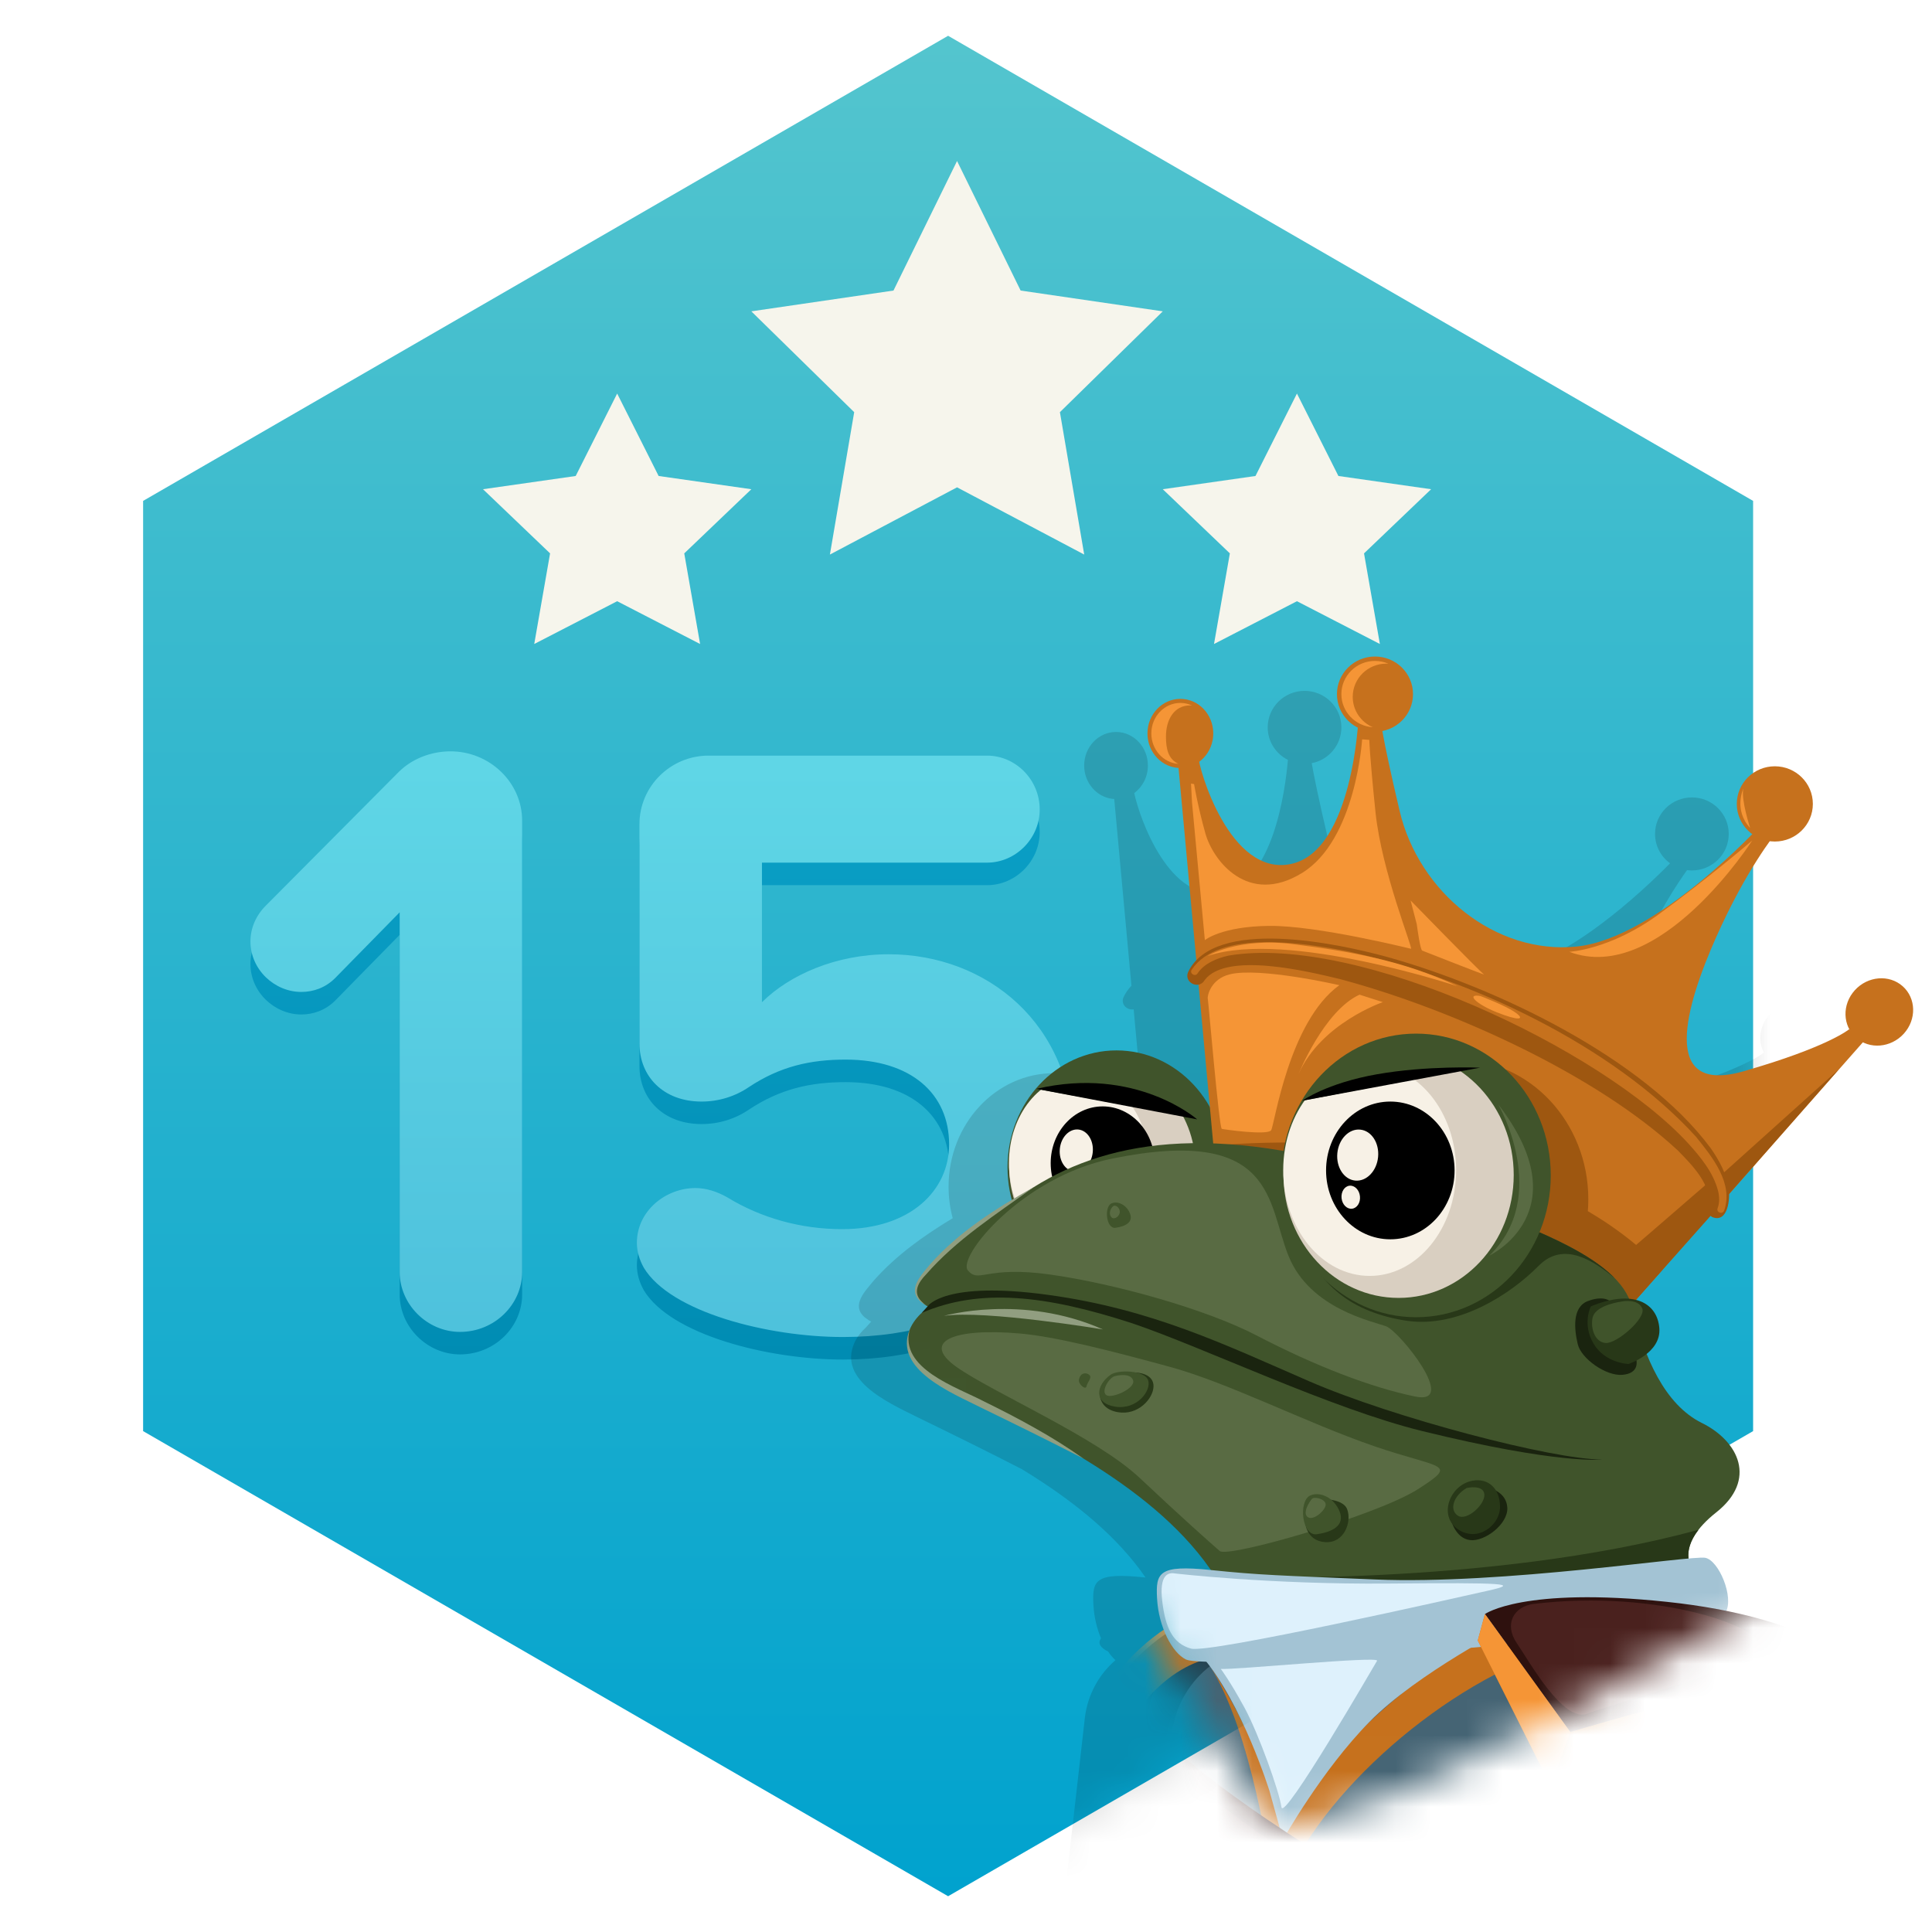 <svg xmlns="http://www.w3.org/2000/svg" xmlns:xlink="http://www.w3.org/1999/xlink" width="54" height="54" viewBox="0 0 54 54"><defs><linearGradient id="b" x1="50%" x2="50%" y1="0%" y2="100%"><stop offset="0%" stop-color="#54C5CE"/><stop offset="100%" stop-color="#00A2CE"/></linearGradient><linearGradient id="d" x1="50%" x2="50%" y1="-38.741%" y2="100%"><stop offset="0%" stop-color="#0FA8CE"/><stop offset="100%" stop-color="#008CB3"/></linearGradient><linearGradient id="e" x1="50%" x2="50%" y1="-48.276%" y2="110.133%"><stop offset="0%" stop-color="#68E1EB"/><stop offset="100%" stop-color="#4CBFDB"/></linearGradient><linearGradient id="i" x1="96.576%" x2="41.741%" y1="45.665%" y2="53.775%"><stop offset="0%" stop-color="#596B42"/><stop offset="100%" stop-color="#3F542A"/></linearGradient><linearGradient id="l" x1="57.992%" x2="29.99%" y1="60.443%" y2="38.283%"><stop offset="0%" stop-color="#596B42"/><stop offset="100%" stop-color="#3F542A"/></linearGradient><path id="f" d="M7.521,26.97 C9.733,30.535 11.187,32.797 11.882,33.757 C12.577,34.717 16.997,32.835 25.143,28.112 C30.816,22.782 32.969,16.73 31.602,9.957 C30.235,3.184 24.962,-0.134 15.782,0.004 C7.902,0.473 3.262,2.919 1.864,7.341 C-0.234,13.973 -0.819,20.527 1.462,22.484 C2.984,23.788 5.003,25.284 7.521,26.97 Z"/><path id="h" d="M1.452,1.01 C-0.176,1.593 -0.106,1.815 0.119,2.672 L0.119,2.672 C0.344,3.528 1.383,5.823 1.678,6.354 L1.678,6.354 C1.972,6.885 2.111,7.33 3.894,7.244 L3.894,7.244 C5.678,7.159 6.7,7.159 7.271,6.936 L7.271,6.936 C7.843,6.713 8.397,5.104 7.687,3.014 L7.687,3.014 C6.977,0.925 5.193,0 5.193,0 L5.193,0 C5.193,0 3.08,0.428 1.452,1.01"/><path id="k" d="M1.551,0.728 C0.777,1.458 -0.493,3.627 0.2,5.534 L0.2,5.534 C0.892,7.441 3.075,6.916 3.929,6.653 L3.929,6.653 C4.783,6.39 6.411,5.352 6.111,3.159 L6.111,3.159 C5.811,0.967 4.01,0.157 4.01,0.157 L4.01,0.157 C3.718,0.053 3.439,0 3.169,0 L3.169,0 C2.603,0 2.074,0.233 1.551,0.728"/><polygon id="a" points="45 39 22.5 52 0 39 0 13 22.5 0 45 13 45 39"/></defs><g fill="none" fill-rule="evenodd" transform="translate(-192 -1537)"><g transform="translate(196 1538)"><mask id="c" fill="#fff"><use xlink:href="#a"/></mask><use xlink:href="#a" fill="url(#b)"/><polygon fill="#F6F5EC" points="13.25 15.804 10.932 17 11.375 14.467 9.5 12.674 12.091 12.304 13.25 10 14.409 12.304 17 12.674 15.125 14.467 15.568 17" mask="url(#c)"/><polygon fill="#F6F5EC" points="32.25 15.804 29.932 17 30.375 14.467 28.5 12.674 31.091 12.304 32.25 10 33.409 12.304 36 12.674 34.125 14.467 34.568 17" mask="url(#c)"/><polygon fill="#F6F5EC" points="22.75 12.621 19.196 14.5 19.875 10.52 17 7.702 20.973 7.121 22.75 3.5 24.527 7.121 28.5 7.702 25.625 10.52 26.304 14.5" mask="url(#c)"/><g fill-rule="nonzero" mask="url(#c)"><g transform="translate(3 20)"><path fill="url(#d)" d="M7.594,15.181 L7.594,2.568 C7.594,1.491 6.678,0.63 5.593,0.63 C5.039,0.63 4.508,0.845 4.147,1.204 L0.434,4.938 C0.145,5.225 0,5.584 0,5.943 C0,6.733 0.675,7.355 1.422,7.355 C1.76,7.355 2.097,7.235 2.363,6.972 L4.171,5.129 L4.171,15.181 C4.171,16.091 4.942,16.856 5.858,16.856 C6.823,16.856 7.594,16.091 7.594,15.181 Z M23,11.471 C23,8.241 20.565,6.302 17.841,6.302 C16.37,6.302 15.068,6.876 14.297,7.642 L14.297,3.741 L20.589,3.741 C21.385,3.741 22.06,3.071 22.06,2.257 C22.06,1.42 21.385,0.749 20.589,0.749 L12.802,0.749 C11.741,0.749 10.873,1.611 10.873,2.664 L10.873,8.791 C10.873,9.724 11.548,10.418 12.609,10.418 C13.091,10.418 13.549,10.275 13.935,10.012 C14.803,9.437 15.647,9.246 16.635,9.246 C18.468,9.246 19.528,10.203 19.528,11.615 C19.528,12.907 18.443,13.984 16.539,13.984 C15.382,13.984 14.273,13.673 13.332,13.099 C13.043,12.931 12.73,12.836 12.44,12.836 C11.596,12.836 10.801,13.482 10.801,14.367 C10.801,14.607 10.873,14.846 10.994,15.061 C11.741,16.306 14.465,17 16.563,17 C20.444,17 23,14.87 23,11.471 Z"/><path fill="url(#e)" d="M7.594,14.551 L7.594,1.939 C7.594,0.862 6.678,0 5.593,0 C5.039,0 4.508,0.215 4.147,0.574 L0.434,4.308 C0.145,4.595 0,4.954 0,5.313 C0,6.103 0.675,6.725 1.422,6.725 C1.76,6.725 2.097,6.606 2.363,6.342 L4.171,4.499 L4.171,14.551 C4.171,15.461 4.942,16.227 5.858,16.227 C6.823,16.227 7.594,15.461 7.594,14.551 Z M23,10.842 C23,7.611 20.565,5.672 17.841,5.672 C16.37,5.672 15.068,6.247 14.297,7.012 L14.297,3.111 L20.589,3.111 C21.385,3.111 22.06,2.441 22.06,1.627 C22.06,0.79 21.385,0.12 20.589,0.12 L12.802,0.12 C11.741,0.12 10.873,0.981 10.873,2.034 L10.873,8.161 C10.873,9.095 11.548,9.789 12.609,9.789 C13.091,9.789 13.549,9.645 13.935,9.382 C14.803,8.807 15.647,8.616 16.635,8.616 C18.468,8.616 19.528,9.573 19.528,10.985 C19.528,12.278 18.443,13.355 16.539,13.355 C15.382,13.355 14.273,13.043 13.332,12.469 C13.043,12.302 12.73,12.206 12.44,12.206 C11.596,12.206 10.801,12.852 10.801,13.738 C10.801,13.977 10.873,14.216 10.994,14.432 C11.741,15.676 14.465,16.37 16.563,16.37 C20.444,16.37 23,14.24 23,10.842 Z"/></g></g><g mask="url(#c)"><path fill="#000" fill-opacity=".14" d="M12.675,0 C13.243,0 13.704,0.457 13.704,1.02 C13.704,1.516 13.348,1.929 12.875,2.021 C12.934,2.361 13.063,3.005 13.343,4.191 C13.862,6.397 15.94,8.089 18.13,7.868 C19.929,7.687 22.156,5.567 22.891,4.819 C22.636,4.635 22.471,4.336 22.471,3.998 C22.471,3.435 22.932,2.978 23.501,2.978 C24.07,2.978 24.531,3.435 24.531,3.998 C24.531,4.562 24.07,5.019 23.501,5.019 C23.455,5.019 23.41,5.016 23.365,5.01 C23.104,5.371 22.519,6.249 21.915,7.611 L21.804,7.865 C21.037,9.667 20.461,11.882 22.657,11.251 C24.958,10.589 25.514,10.111 25.514,10.111 C25.341,9.791 25.389,9.361 25.668,9.053 C26.017,8.667 26.597,8.619 26.963,8.944 C27.329,9.27 27.342,9.846 26.993,10.232 C26.699,10.556 26.241,10.642 25.885,10.466 L22.264,14.583 C22.268,14.888 22.168,15.351 21.81,15.208 C21.792,15.199 21.776,15.188 21.761,15.175 L19.741,17.453 C20.127,17.549 20.344,17.838 20.375,18.218 C20.4,18.53 20.226,18.761 20.031,18.92 C20.37,19.761 20.845,20.455 21.525,20.792 C22.527,21.288 23.028,22.336 21.915,23.218 C21.734,23.361 21.595,23.497 21.488,23.624 L21.414,23.718 L21.411,23.72 L21.377,23.769 L21.384,23.759 L21.414,23.718 C21.388,23.753 21.364,23.787 21.343,23.82 L21.357,23.799 C21.313,23.866 21.277,23.93 21.25,23.991 C21.24,24.012 21.231,24.033 21.223,24.054 L21.194,24.139 L21.175,24.218 C21.156,24.314 21.156,24.397 21.164,24.466 C21.406,24.448 21.563,24.439 21.618,24.45 C21.98,24.522 22.378,25.47 22.189,25.891 C24.88,26.438 25.96,27.455 26.479,28.017 C26.479,28.017 26.175,27.785 25.674,27.64 L25.533,27.603 C26.841,27.934 27.091,28.734 26.785,29.699 C26.479,30.664 25.421,31.252 25.421,31.252 C25.491,31.404 25.558,31.558 25.626,31.714 C25.7,31.857 25.793,32.085 25.833,32.186 C26.281,31.967 26.423,32.043 26.648,32.285 C27.071,32.739 27.707,33.452 27.404,33.812 C27.358,33.866 27.215,33.969 27.003,34.107 C27.438,34.902 28.348,36.635 29.041,38.505 C29.475,38.4 29.753,38.403 29.876,38.527 C30.184,38.836 30.129,39.116 30.223,39.669 C30.316,40.222 30.09,40.295 29.895,40.329 C29.855,40.336 29.785,40.349 29.682,40.371 L29.671,40.371 C29.745,40.509 29.856,40.719 29.89,40.819 C30.201,41.416 30.832,42.684 31.016,43.48 C31.265,44.55 31.397,45.215 30.827,45.493 C30.258,45.77 30.121,45.809 29.902,46.28 C29.684,46.751 29.178,47.2 28.818,47.229 C28.457,47.258 28.084,47.348 27.778,47.771 C27.471,48.193 27.424,48.441 26.943,48.767 C26.461,49.092 25.176,48.885 24.779,48.938 C24.381,48.992 23.986,48.182 23.986,48.182 L23.973,48.179 C23.951,48.173 23.9,48.159 23.829,48.135 L23.78,48.12 C23.551,48.035 23.165,47.862 22.846,47.553 C22.355,47.078 22.35,46.597 22.431,46.004 C22.448,45.876 22.484,45.651 22.533,45.369 L22.598,45.006 C22.705,44.429 22.848,43.719 22.998,43.115 L23.061,42.869 L23.046,42.879 C23.009,42.899 22.99,42.91 22.99,42.91 C22.758,43.101 22.413,43.213 22.326,42.95 C22.239,42.686 22.114,42.216 22.4,41.832 C22.478,41.727 22.617,41.595 22.824,41.437 C22.708,40.947 22.568,40.398 22.405,39.816 C22.072,38.628 21.723,37.786 21.481,37.275 C21.091,37.457 21.017,37.339 20.842,37.179 C20.631,36.985 19.988,36.121 20.368,35.867 C20.368,35.867 20.451,35.792 20.634,35.643 C20.585,35.574 20.537,35.5 20.491,35.424 C20.31,35.202 20.153,35.007 20.011,34.827 L19.931,36.801 C19.978,36.828 20.008,36.853 20.022,36.878 C20.156,37.11 20.139,38.785 19.997,39.104 C19.994,39.345 19.985,39.647 19.994,40.012 C20.02,41.027 20.046,41.575 19.767,41.742 L23.362,49.084 C23.362,49.084 22.657,48.946 21.478,48.856 C22.125,51.117 22.682,53.197 22.731,53.717 C22.828,54.741 22.531,55.319 21.719,55.452 L21.738,55.5 L21.818,55.5 C21.986,55.5 22.18,55.635 22.251,55.801 L22.515,56.417 L24.253,60.475 L24.771,61.684 C24.988,62.19 24.75,62.601 24.238,62.601 L15.992,62.601 C15.314,62.601 15.254,62.573 15.157,62.339 C15.059,62.104 14.953,61.824 15.639,61.498 C15.895,61.376 16.302,61.201 16.711,61.029 L16.474,60.475 L14.736,56.417 L14.472,55.801 C14.401,55.635 14.479,55.5 14.647,55.5 L14.689,55.5 L14.681,55.481 L14.642,55.482 C13.968,55.482 13.334,55.288 12.994,54.746 C12.768,54.835 12.512,54.881 12.247,54.893 C12.366,54.932 12.452,55.044 12.452,55.176 L12.452,61.059 C12.452,61.565 12.038,61.976 11.527,61.976 L4.033,61.976 C3.356,61.976 3.296,61.948 3.198,61.714 C3.101,61.479 2.994,61.199 3.681,60.873 C4.082,60.682 4.853,60.36 5.426,60.125 L5.425,55.176 C5.425,55.057 5.495,54.953 5.597,54.905 L5.597,54.893 L5.517,54.892 C4.563,54.838 4.214,54.273 4.315,53.197 C4.351,52.821 4.663,51.594 5.081,50.083 L5.143,49.861 L3.416,50.261 L2.989,49.93 L7.462,41.907 C6.909,41.451 6.859,40.664 6.859,39.893 L6.86,39.823 C6.427,40.016 5.899,40.197 5.729,39.917 C5.695,39.862 5.645,39.694 5.584,39.451 C4.339,39.767 3.051,39.918 1.767,39.917 C1.715,39.916 1.664,39.797 1.616,39.595 C1.603,40.061 1.53,40.332 1.384,40.404 L1.428,38.294 C1.331,37.335 1.261,36.148 1.24,35.309 C1.155,34.926 1.12,34.599 1.236,34.537 C1.244,34.352 1.258,34.246 1.281,34.251 C1.429,34.268 1.844,34.326 1.995,34.345 L1.946,34.301 C2.004,34.271 2.084,34.259 2.189,34.265 C3.343,34.337 4.124,34.242 4.534,34.166 C4.544,33.976 4.64,33.943 4.772,33.866 C4.974,33.75 5.796,33.468 5.897,33.833 C5.897,33.833 5.899,33.838 5.903,33.848 L5.919,33.886 L5.947,33.875 L6.535,28.695 C6.614,28.049 6.931,27.489 7.389,27.091 C7.318,27.029 7.248,26.947 7.183,26.85 C6.987,26.754 6.88,26.632 6.985,26.481 C6.872,26.211 6.792,25.889 6.774,25.553 C6.737,24.855 6.812,24.634 8.222,24.781 L8.231,24.782 C7.454,23.655 6.32,22.732 5.084,21.947 L4.783,21.759 C3.858,21.282 2.93,20.825 1.997,20.371 C1.253,19.991 -0.314,19.368 0.056,18.316 C0.063,18.297 0.069,18.279 0.076,18.262 C0.155,18.063 0.296,17.902 0.412,17.795 L0.561,17.63 C0.546,17.622 0.528,17.612 0.508,17.598 L0.522,17.611 L0.378,17.507 C-0.011,17.168 0.401,16.771 0.633,16.484 C1.258,15.777 2.033,15.225 2.841,14.739 C2.766,14.459 2.725,14.163 2.725,13.857 C2.725,12.105 4.046,10.685 5.675,10.685 C6.749,10.685 7.689,11.302 8.205,12.225 L7.898,8.901 C7.728,8.933 7.533,8.778 7.611,8.57 C7.669,8.445 7.745,8.336 7.836,8.241 L7.355,3.021 L7.302,3.018 C6.859,2.964 6.515,2.567 6.515,2.087 C6.515,1.569 6.914,1.149 7.405,1.149 C7.897,1.149 8.296,1.569 8.296,2.087 C8.296,2.405 8.145,2.687 7.914,2.856 C8.066,3.575 8.907,5.956 10.411,5.625 C11.8,5.32 12.136,2.777 12.21,1.929 C11.875,1.762 11.645,1.418 11.645,1.02 C11.645,0.457 12.106,0 12.675,0 Z" transform="translate(19.788 18.31)"/></g></g><g transform="translate(215.5 1554)"><mask id="g" fill="#fff"><use xlink:href="#f"/></mask><g mask="url(#g)"><g transform="translate(-7.41 1.35)"><g transform="translate(4.824 26.703)"><path fill="#210907" d="M9.916,4.644 L14.051,4.565 C14.051,4.565 13.693,1.577 12.58,0.436 C12.58,0.436 9.955,1.419 9.916,4.644"/><path fill="#456474" d="M13.046,12.546 C14.367,12.546 15.51,11.571 15.673,10.241 L16.439,3.493 C16.616,2.057 15.581,0.751 14.128,0.577 C12.676,0.401 11.355,1.425 11.179,2.862 L10.412,9.61 C10.236,11.046 11.27,12.352 12.723,12.527 C12.831,12.54 12.939,12.546 13.046,12.546"/><path fill="#456474" d="M11.503,7.811 C11.544,7.78 11.503,7.804 11.487,7.811 L11.41,7.85 C10.346,8.372 9.156,8.647 7.966,8.712 C7.496,8.74 6.965,8.716 6.492,8.683 C6.336,8.663 5.908,8.604 5.756,8.586 C5.583,8.551 5.199,8.475 5.023,8.436 C4.963,8.427 4.838,8.395 4.78,8.376 C4.615,8.325 4.221,8.216 4.054,8.168 C2.406,7.609 0.596,8.521 0.12,10.186 C-0.375,11.865 0.716,13.631 2.451,13.966 C2.804,14.038 3.416,14.156 3.762,14.221 C4.124,14.26 4.74,14.348 5.099,14.375 C5.475,14.39 5.884,14.416 6.257,14.424 C8.933,14.426 11.629,13.788 13.933,12.408 C14.159,12.26 14.317,12.173 14.559,11.994 C15.727,11.16 15.989,9.547 15.146,8.392 C14.302,7.237 12.671,6.977 11.503,7.811"/><path fill="#27404D" d="M11.923 13.396C11.923 13.396 12.477 13.225 12.477 13.174 12.477 13.122 11.559 9.851 10.589 8.755L11.923 13.396ZM10.681 6.921 11.179 2.862C11.355 1.425 12.676.401 14.128.577 14.842.662 15.454 1.022 15.871 1.535 15.869 1.535 15.867 1.534 15.864 1.534 12.838 1.075 11.373 4.246 10.681 6.921"/><path fill="#C6711D" d="M10.502,14.036 C10.502,14.036 6.716,15.04 3.922,14.424 L3.368,7.984 C3.368,7.984 4.845,8.487 6.693,8.601 C8.54,8.715 9.463,8.418 9.463,8.418 L10.502,14.036 Z"/><path fill="#688DA1" d="M10.52,8.156 C10.52,8.156 10.935,9.098 11.541,11.478 C12.148,13.859 12.217,13.996 11.749,14.218 C11.282,14.441 10.554,14.766 10.347,14.424 C10.139,14.081 9.308,9.594 9.169,8.961 C9.03,8.327 9.152,8.31 9.36,8.19 C9.567,8.07 10.416,7.779 10.52,8.156"/><path fill="#F59536" d="M8.979,9.012 C9.082,9.492 9.36,10.896 9.256,11.101 C9.152,11.307 6.139,11.478 6.069,11.067 C6,10.656 5.411,8.978 5.723,8.875 C6.035,8.772 8.979,9.012 8.979,9.012"/><path fill="#A3C3D4" d="M10.381,8.395 C10.619,8.826 11.351,10.81 11.23,11.221 C11.109,11.632 11.057,11.735 10.866,11.786 C10.676,11.838 10.07,12.163 9.966,11.564 C9.862,10.964 9.238,8.567 9.394,8.43 C9.55,8.293 10.277,8.207 10.381,8.395"/><path fill="#C6711D" d="M13.137,1.262 C13.137,1.262 11.109,1.301 9.916,4.644 L8.869,4.351 C8.869,4.351 10.047,0.941 12.633,0.06 L13.137,1.262 Z"/><path fill="#F59536" d="M9.898,4.706 L8.786,4.394 L8.808,4.33 C8.82,4.295 10.026,0.881 12.612,0 L12.654,0.121 C10.322,0.915 9.131,3.839 8.954,4.308 L9.933,4.583 L9.898,4.706 Z"/></g><g transform="translate(.505 34.567)"><mask id="j" fill="#fff"><use xlink:href="#h"/></mask><path fill="url(#i)" d="M1.452,1.01 C-0.176,1.593 -0.106,1.815 0.119,2.672 L0.119,2.672 C0.344,3.528 1.383,5.823 1.678,6.354 L1.678,6.354 C1.972,6.885 2.111,7.33 3.894,7.244 L3.894,7.244 C5.678,7.159 6.7,7.159 7.271,6.936 L7.271,6.936 C7.843,6.713 8.397,5.104 7.687,3.014 L7.687,3.014 C6.977,0.925 5.193,0 5.193,0 L5.193,0 C5.193,0 3.08,0.428 1.452,1.01" mask="url(#j)"/></g><g transform="translate(4.506 34.702)"><mask id="m" fill="#fff"><use xlink:href="#k"/></mask><path fill="url(#l)" d="M1.551,0.728 C0.777,1.458 -0.493,3.627 0.2,5.534 L0.2,5.534 C0.892,7.441 3.075,6.916 3.929,6.653 L3.929,6.653 C4.783,6.39 6.411,5.352 6.111,3.159 L6.111,3.159 C5.811,0.967 4.01,0.157 4.01,0.157 L4.01,0.157 C3.718,0.053 3.439,0 3.169,0 L3.169,0 C2.603,0 2.074,0.233 1.551,0.728" mask="url(#m)"/></g><path fill="#596B43" d="M8.157,34.619 C9.266,35.201 9.595,35.818 9.577,36.914 C9.56,38.01 9.196,38.318 8.279,38.301 C7.361,38.284 6.53,37.359 5.837,36.04 C5.144,34.721 4.85,33.745 5.646,33.831 C6.443,33.917 8.157,34.619 8.157,34.619"/><path fill="#000" d="M9.323,40.944 C9.323,40.944 8.977,41.149 8.885,41.172 C8.792,41.195 9.289,39.208 9.196,36.583 C9.142,35.042 9.185,35.041 9.185,35.041 C9.185,35.041 9.681,38.912 9.658,39.528 C9.635,40.145 9.323,40.944 9.323,40.944"/><path fill="#688DA1" d="M8.977,35.167 C8.977,35.167 9.3,36.719 9.335,38.512 C9.37,40.316 9.277,41.024 9.254,41.184 C9.231,41.343 9.231,41.538 9.693,41.606 C10.155,41.675 10.362,41.789 10.686,41.629 C11.009,41.469 10.986,40.373 10.755,38.364 C10.524,36.354 10.212,35.304 9.981,34.984 C9.751,34.664 9.347,34.642 9.116,34.642 C8.885,34.642 8.885,34.938 8.977,35.167"/><path fill="#A3C3D4" d="M9.855,35.013 C10.201,35.544 10.443,36.759 10.547,37.684 C10.651,38.609 10.686,39.037 10.426,39.02 C10.166,39.003 9.543,38.917 9.491,38.609 C9.439,38.301 9.041,35.355 9.11,34.978 C9.179,34.602 9.855,35.013 9.855,35.013"/><path fill="#596B43" d="M5.664,33.848 C6.322,34.071 6.859,35.03 6.651,35.989 C6.443,36.948 5.785,37.684 4.729,37.479 C3.672,37.273 3.256,36.948 3.482,36.28 C3.707,35.612 4.192,34.55 4.469,34.053 C4.746,33.557 5.664,33.848 5.664,33.848"/><path fill="#596B43" d="M3.311,35.805 C3.463,36.236 3.565,36.743 2.944,37.148 C2.323,37.552 1.428,38.115 0.96,38 C0.492,37.886 0.046,37.076 0.003,36.56 C-0.041,36.043 0.473,35.691 1.158,35.404 C1.842,35.117 2.809,34.969 3.311,35.805"/><path fill="#000" d="M6.276,36.868 C6.276,36.868 6.795,35.578 6.593,34.933 C6.593,34.933 7.066,35.869 6.276,36.868"/><path fill="#40542B" d="M18.161,14.277 C18.161,16.081 16.798,17.544 15.116,17.544 C13.434,17.544 12.07,16.081 12.07,14.277 C12.07,12.472 13.434,11.009 15.116,11.009 C16.798,11.009 18.161,12.472 18.161,14.277"/><path fill="#D9CFC1" d="M17.324,14.265 C17.324,15.83 16.158,17.099 14.721,17.099 C13.283,17.099 12.117,15.83 12.117,14.265 C12.117,12.7 13.283,11.431 14.721,11.431 C16.158,11.431 17.324,12.7 17.324,14.265"/><path fill="#F7F1E6" d="M16.021,14.156 C16.021,15.501 15.146,16.591 14.066,16.591 C12.986,16.591 12.11,15.501 12.11,14.156 C12.11,12.81 12.986,11.72 14.066,11.72 C15.146,11.72 16.021,12.81 16.021,14.156"/><path fill="#000" d="M13.277,14.161 C13.277,15.038 13.928,15.748 14.73,15.748 C15.532,15.748 16.183,15.038 16.183,14.161 C16.183,13.285 15.532,12.574 14.73,12.574 C13.928,12.574 13.277,13.285 13.277,14.161"/><path fill="#F7F1E6" d="M13.532,13.763 C13.501,14.088 13.682,14.371 13.937,14.395 C14.191,14.42 14.422,14.177 14.453,13.852 C14.484,13.528 14.303,13.245 14.048,13.22 C13.794,13.196 13.562,13.439 13.532,13.763"/><path fill="#40542B" d="M12.879,12.084 L17.24,12.88 C17.24,12.88 16.563,11.554 15.642,11.308 C14.721,11.061 13.593,11.213 12.879,12.084"/><path fill="#000" d="M12.879,12.084 L17.371,12.937 C17.371,12.937 15.661,11.431 12.879,12.084"/><path fill="#C6711D" d="M16.825,2.841 L17.859,14.035 L29.006,18.694 L36.016,10.739 L35.595,10.417 C35.595,10.417 35.02,10.91 32.645,11.592 C30.27,12.274 31.036,9.735 31.879,7.841 C32.722,5.947 33.526,4.962 33.526,4.962 L33.143,4.697 C33.143,4.697 30.232,7.879 27.972,8.107 C25.712,8.334 23.567,6.591 23.031,4.319 C22.494,2.046 22.494,1.705 22.494,1.705 L21.881,1.705 C21.881,1.705 21.728,5.417 20.004,5.796 C18.281,6.175 17.4,3.106 17.4,2.765 L16.825,2.841 Z"/><path fill="#9E5710" d="M17.114,8.829 C17.846,7.262 21.355,8.033 22.686,8.398 C25.707,9.24 29.849,11.208 31.732,13.752 C31.964,14.09 32.165,14.449 32.227,14.873 C32.273,15.143 32.208,15.843 31.771,15.669 C31.659,15.611 31.609,15.483 31.646,15.367 C31.791,14.805 31.206,14.214 30.81,13.81 C28.493,11.655 24.453,9.845 21.384,9.021 C20.486,8.804 18.191,8.242 17.584,9.04 C17.431,9.318 17.003,9.127 17.114,8.829"/><path fill="#C6711D" d="M17.216 8.758C17.972 7.612 20.396 8.013 21.56 8.235 24.941 8.968 28.969 10.852 31.308 13.416 31.761 13.978 32.374 14.725 32.098 15.492 32.045 15.602 31.878 15.536 31.918 15.421 31.975 15.27 31.971 15.101 31.931 14.937 31.799 14.424 31.448 13.997 31.093 13.605 28.657 10.955 21.873 7.75 18.249 8.359 17.908 8.437 17.565 8.58 17.382 8.857 17.32 8.96 17.153 8.865 17.216 8.758M23.404 1.051C23.404 1.632 22.928 2.102 22.341 2.102 21.754 2.102 21.278 1.632 21.278 1.051 21.278.471 21.754 0 22.341 0 22.928 0 23.404.471 23.404 1.051M34.58 4.12C34.58 4.7 34.104 5.171 33.517 5.171 32.93 5.171 32.454 4.7 32.454 4.12 32.454 3.539 32.93 3.068 33.517 3.068 34.104 3.068 34.58 3.539 34.58 4.12"/><path fill="#F59536" d="M18.281 8.883C17.749 9.015 17.649 9.489 17.668 9.565 17.687 9.641 17.984 13.183 18.06 13.202 18.137 13.221 19.344 13.391 19.439 13.24 19.535 13.088 19.928 10.209 21.345 9.186 21.345 9.186 19.123 8.675 18.281 8.883M17.227 4.077 17.586 7.927C17.586 7.927 18.046 7.543 19.382 7.529 20.718 7.515 23.275 8.154 23.346 8.168 23.418 8.182 22.528 6.023 22.355 4.347 22.183 2.671 22.183 2.33 22.183 2.33L21.982 2.315C21.982 2.315 21.809 5.128 20.301 6.051 18.793 6.975 17.816 5.711 17.601 4.944 17.385 4.176 17.285 3.566 17.285 3.566L17.199 3.551 17.227 4.077ZM21.719 1.127C21.719.614 22.139.199 22.657.199 22.678.199 22.698.201 22.719.202 22.603.152 22.476.123 22.341.123 21.823.123 21.402.539 21.402 1.051 21.402 1.543 21.79 1.945 22.279 1.976 21.949 1.832 21.719 1.507 21.719 1.127"/><path fill="#C6711D" d="M17.821 2.15C17.821 2.683 17.409 3.116 16.902 3.116 16.394 3.116 15.982 2.683 15.982 2.15 15.982 1.616 16.394 1.184 16.902 1.184 17.409 1.184 17.821 1.616 17.821 2.15M37.122 10.542C36.761 10.939 36.163 10.989 35.785 10.653 35.407 10.318 35.393 9.724 35.753 9.327 36.114 8.93 36.712 8.88 37.09 9.215 37.468 9.551 37.482 10.145 37.122 10.542"/><path fill="#F59536" d="M16.499,2.235 C16.499,1.764 16.727,1.366 17.175,1.366 C17.193,1.366 17.211,1.368 17.228,1.369 C17.128,1.323 17.018,1.297 16.902,1.297 C16.453,1.297 16.09,1.679 16.09,2.15 C16.09,2.602 16.425,2.971 16.848,3 C16.563,2.868 16.499,2.584 16.499,2.235"/><path fill="#9E5710" d="M17.826,13.67 L17.859,14.035 L29.006,18.694 L30.379,17.136 C26.772,13.368 20.455,13.448 17.826,13.67"/><path fill="#9E5710" d="M31.745,15.607 L29.447,18.192 C29.447,18.192 28.575,17.331 28.623,17.312 C28.671,17.293 31.707,14.66 31.707,14.66 L31.745,15.607 Z"/><polygon fill="#9E5710" points="32.224 15.039 35.307 11.535 32.061 14.452"/><path fill="#9E5710" d="M28.304,15.171 C28.304,17.329 26.664,19.078 24.639,19.078 C22.615,19.078 20.974,17.329 20.974,15.171 C20.974,13.014 22.615,11.265 24.639,11.265 C26.664,11.265 28.304,13.014 28.304,15.171"/><path fill="#F59536" d="M20.206 11.667C20.206 11.667 20.914 9.906 21.91 9.451L22.561 9.66C22.561 9.66 20.838 10.247 20.206 11.667M23.509 7.482C23.528 7.614 23.605 8.201 23.663 8.22 23.72 8.239 25.482 8.94 25.386 8.883 25.291 8.826 23.337 6.819 23.337 6.819L23.509 7.482ZM17.673 8.367C17.63 8.381 18.52 7.841 20.057 8.04 21.594 8.239 23.117 8.481 24.654 9.219 24.654 9.219 19.885 7.628 17.673 8.367M25.286 9.489C24.884 9.418 25.142 9.702 25.745 9.944 26.349 10.185 26.55 10.157 26.277 9.958 26.004 9.759 25.286 9.489 25.286 9.489M27.771 8.253C27.771 8.253 28.906 8.201 30.27 7.207 31.635 6.213 32.885 5.142 32.885 5.142 32.885 5.142 30.285 9.205 27.771 8.253M32.636 3.693C32.636 3.693 32.358 4.29 32.827 4.792 32.827 4.792 32.569 4.006 32.636 3.693"/><path fill="#40542B" d="M23.203,14.717 C18.117,12.982 14.986,13.467 12.803,14.831 C10.62,16.194 10.045,16.876 9.643,17.388 C9.241,17.899 9.873,18.183 9.873,18.183 C9.873,18.183 8.091,19.319 10.677,20.57 C13.263,21.82 16.538,23.411 18.032,25.968 C18.032,25.968 19.411,28.297 24.295,28.184 C29.178,28.07 31.19,25.456 31.19,25.456 C31.19,25.456 30.73,24.831 31.879,23.922 C33.028,23.013 32.511,21.933 31.477,21.422 C30.443,20.91 29.868,19.604 29.523,18.183 C29.178,16.762 26.535,15.853 23.203,14.717"/><path fill="#596B43" d="M14.986 14.035C12.474 14.547 10.648 16.791 10.964 17.16 11.28 17.53 11.453 17.018 13.263 17.274 15.073 17.53 17.62 18.241 19.037 18.979 20.675 19.831 22.226 20.428 23.462 20.683 24.697 20.939 23.03 18.865 22.657 18.723 22.284 18.581 20.531 18.24 19.928 16.762 19.325 15.285 19.583 13.098 14.986 14.035M12.42 18.922C10.542 18.758 9.643 19.149 10.648 19.859 11.654 20.57 14.556 21.82 15.762 22.956 16.969 24.092 17.773 24.803 18.003 25.002 18.233 25.201 22.398 24.007 23.548 23.269 24.697 22.53 24.199 22.719 22.303 22.066 20.407 21.412 18.261 20.304 16.595 19.85 14.929 19.395 13.397 19.007 12.42 18.922"/><path fill="#283818" d="M20.273 16.137C20.694 17.596 21.747 18.335 23.203 18.562 24.658 18.789 26.133 17.823 26.918 17.028 27.618 16.319 28.47 16.903 29.04 17.374 28.073 16.384 25.858 15.622 23.203 14.717 22.143 14.355 21.169 14.092 20.27 13.911 20.136 14.489 20.037 15.324 20.273 16.137M31.383 24.409C25.442 26.02 18.051 25.721 18.051 25.721 17.993 25.721 17.936 25.72 17.879 25.72 17.932 25.801 17.983 25.884 18.032 25.968 18.032 25.968 19.411 28.297 24.295 28.184 29.178 28.07 31.19 25.456 31.19 25.456 31.19 25.456 30.889 25.047 31.383 24.409"/><path fill="#1A240F" d="M28.93,18.032 C28.93,18.032 28.757,17.842 28.297,18.013 C27.838,18.183 27.914,18.827 28.01,19.225 C28.106,19.622 28.795,20.115 29.255,20.077 C29.715,20.039 29.696,19.717 29.6,19.509 C29.504,19.301 28.93,18.032 28.93,18.032"/><path fill="#283818" d="M28.374,18.164 C28.374,18.164 28.125,18.657 28.451,19.206 C28.776,19.755 29.427,19.774 29.427,19.774 C29.427,19.774 30.347,19.471 30.289,18.77 C30.232,18.069 29.562,17.672 28.374,18.164"/><path fill="#40542B" d="M29.274 18.022C28.939 18.069 28.479 18.202 28.422 18.486 28.365 18.77 28.479 19.159 28.786 19.187 29.092 19.215 29.925 18.496 29.811 18.221 29.696 17.946 29.274 18.022 29.274 18.022M14.977 15.285C14.766 15.378 14.824 16.005 15.092 15.967 15.36 15.929 15.59 15.815 15.494 15.569 15.398 15.323 15.149 15.209 14.977 15.285M14.067 20.21C14.041 20.34 14.259 20.513 14.278 20.399 14.297 20.286 14.45 20.153 14.354 20.077 14.259 20.001 14.105 20.02 14.067 20.21"/><path fill="#596B43" d="M15.015,15.37 C14.925,15.459 14.9,15.598 14.979,15.676 C15.058,15.754 15.209,15.64 15.209,15.52 C15.209,15.399 15.08,15.306 15.015,15.37"/><path fill="#283818" d="M14.656,20.676 C14.656,20.676 14.673,20.984 15.044,21.095 C15.628,21.27 16.088,20.821 16.145,20.465 C16.203,20.11 15.848,19.987 15.496,20.016 C15.144,20.044 14.656,20.676 14.656,20.676"/><path fill="#40542B" d="M14.948,20.077 C14.542,20.37 14.469,20.873 15.082,20.967 C15.695,21.062 16.097,20.513 16.001,20.229 C15.906,19.945 15.159,19.926 14.948,20.077"/><path fill="#596B43" d="M15.063,20.115 C14.896,20.17 14.68,20.541 14.833,20.645 C14.986,20.75 15.657,20.456 15.58,20.229 C15.503,20.001 15.092,20.106 15.063,20.115"/><path fill="#283818" d="M20.387,24.185 C20.387,24.185 20.409,24.718 20.948,24.753 C21.486,24.789 21.695,24.185 21.565,23.837 C21.436,23.489 20.689,23.553 20.689,23.553 L20.387,24.185 Z"/><path fill="#40542B" d="M20.533,23.449 C20.198,23.596 20.29,24.592 20.716,24.532 C21.142,24.472 21.506,24.291 21.354,23.9 C21.202,23.509 20.807,23.329 20.533,23.449"/><path fill="#596B43" d="M20.579,23.543 C20.512,23.621 20.301,23.941 20.464,24.055 C20.627,24.168 20.991,23.837 20.962,23.685 C20.933,23.534 20.636,23.477 20.579,23.543"/><path fill="#1A240F" d="M24.467,24.135 C24.467,24.135 24.589,24.647 24.998,24.696 C25.408,24.746 26.061,24.249 26.04,23.794 C26.018,23.34 25.537,23.226 25.458,23.247 C25.379,23.269 24.467,24.135 24.467,24.135"/><path fill="#283818" d="M25.068,23.036 C24.428,23.155 24.108,24.013 24.657,24.392 C25.206,24.772 25.836,24.284 25.836,23.768 C25.836,23.253 25.507,22.955 25.068,23.036"/><path fill="#40542B" d="M24.904,23.24 C24.534,23.457 24.41,23.85 24.657,24.013 C24.904,24.175 25.425,23.701 25.398,23.416 C25.37,23.131 24.904,23.24 24.904,23.24"/><path fill="#919E80" d="M9.341 18.802C9.028 19.901 10.649 20.419 11.405 20.816 11.886 21.053 12.365 21.297 12.832 21.562 13.301 21.824 13.757 22.109 14.195 22.419 13.24 21.927 12.282 21.456 11.319 20.988 10.535 20.589 8.865 19.928 9.341 18.802M12.803 14.831C11.756 15.589 10.643 16.294 9.791 17.274 9.582 17.488 9.414 17.769 9.662 18.021 9.661 18.021 9.796 18.145 9.796 18.145L9.647 18.038C9.247 17.688 9.671 17.279 9.911 16.983 10.713 16.078 11.754 15.42 12.803 14.831"/><path fill="#1A240F" d="M9.844,18.155 C9.844,18.155 10.304,17.444 13.205,17.842 C16.107,18.24 18.147,19.234 20.502,20.257 C22.858,21.28 27.311,22.445 28.69,22.445 C28.69,22.445 27.483,22.587 23.663,21.649 C21.106,21.022 17.572,19.319 15.561,18.638 C13.119,17.842 11.295,17.65 9.672,18.346 L9.844,18.155 Z"/><path fill="#919E80" d="M10.294,18.429 C10.294,18.429 12.477,17.804 14.737,18.808 C14.737,18.808 11.443,18.259 10.294,18.429"/><path fill="#40542B" d="M27.254,14.504 C27.254,16.693 25.569,18.467 23.49,18.467 C21.412,18.467 19.727,16.693 19.727,14.504 C19.727,12.315 21.412,10.54 23.49,10.54 C25.569,10.54 27.254,12.315 27.254,14.504"/><path fill="#D9CFC1" d="M26.219,14.49 C26.219,16.388 24.779,17.927 23.002,17.927 C21.225,17.927 19.784,16.388 19.784,14.49 C19.784,12.591 21.225,11.052 23.002,11.052 C24.779,11.052 26.219,12.591 26.219,14.49"/><path fill="#F7F1E6" d="M24.609,14.357 C24.609,15.989 23.527,17.312 22.193,17.312 C20.858,17.312 19.776,15.989 19.776,14.357 C19.776,12.725 20.858,11.402 22.193,11.402 C23.527,11.402 24.609,12.725 24.609,14.357"/><path fill="#000" d="M20.974,14.364 C20.974,15.427 21.778,16.289 22.77,16.289 C23.762,16.289 24.566,15.427 24.566,14.364 C24.566,13.301 23.762,12.439 22.77,12.439 C21.778,12.439 20.974,13.301 20.974,14.364"/><path fill="#F7F1E6" d="M21.289 13.881C21.251 14.275 21.475 14.618 21.79 14.648 22.104 14.677 22.39 14.383 22.428 13.989 22.466 13.595 22.242 13.252 21.927 13.223 21.613 13.193 21.327 13.488 21.289 13.881M21.407 15.139C21.426 15.317 21.556 15.449 21.698 15.434 21.84 15.419 21.94 15.264 21.921 15.086 21.903 14.908 21.772 14.776 21.63 14.791 21.488 14.806 21.389 14.962 21.407 15.139"/><path fill="#40542B" d="M22.183,10.981 C22.183,10.981 20.948,11.315 20.344,12.409 L24.819,11.542 C24.819,11.542 24.05,10.569 22.183,10.981"/><path fill="#000" d="M20.308,12.416 L25.278,11.492 C25.278,11.492 23.799,11.428 22.391,11.677 C20.984,11.926 20.308,12.416 20.308,12.416"/><path fill="#596B43" d="M25.788,12.52 C25.788,12.52 27.263,15.077 25.539,16.744 C25.539,16.744 28.106,15.531 25.788,12.52"/><path fill="#456474" d="M29.627,42.934 L30.147,30.113 C30.206,28.488 28.895,27.212 27.242,27.288 L19.255,27.658 C17.746,27.727 16.586,29.034 16.645,30.553 L17.181,42.916 L29.627,42.934 Z"/><path fill="#C6711D" d="M17.716,28.198 C17.716,28.198 19.698,31.039 19.784,33.71 L19.439,33.994 C19.439,33.994 18.922,30.059 17.716,28.198"/><path fill="#C6711D" d="M21.307,30.684 C18.932,33.336 18.51,37.199 18.281,38.866 C18.051,40.533 18.261,42.872 18.261,42.872 L19.489,42.879 C19.489,42.879 18.625,36.48 20.119,33.676 C21.554,30.984 25.286,28.013 28.43,27.481 C28.068,27.339 27.666,27.269 27.242,27.288 L25.483,27.37 C24.498,27.91 22.839,28.973 21.307,30.684"/><path fill="#27404D" d="M28.03,32.313 C27.58,29.506 26.741,28.001 25.663,27.361 L27.241,27.288 C28.895,27.212 30.206,28.488 30.147,30.113 L29.627,42.934 L17.181,42.916 L17.16,42.369 C17.728,42.349 18.361,42.324 19.066,42.295 C25.348,42.029 29.026,38.525 28.03,32.313"/><polygon fill="#688DA1" points="16.645 30.553 17.091 42.928 17.479 42.911"/><path fill="#A3C3D4" d="M19.392,31.707 C19.392,31.707 18.625,29.244 17.514,27.956 C17.514,27.956 17.132,27.464 21.422,27.388 C25.712,27.313 26.133,27.085 26.133,27.085 C26.133,27.085 23.528,28.411 22.188,29.775 C20.847,31.139 19.77,33.07 19.77,33.07 L19.392,31.707 Z"/><path fill="#A3C3D4" d="M17.744,25.532 C19.129,25.676 19.66,25.684 22.341,25.797 C25.905,25.948 31.19,25.115 31.573,25.191 C31.956,25.267 32.377,26.29 32.147,26.706 C31.917,27.123 27.819,27.464 24.754,27.729 C21.69,27.994 17.438,28.222 17.055,28.032 C16.672,27.843 16.293,27.126 16.25,26.328 C16.212,25.608 16.289,25.381 17.744,25.532"/><path fill="#DEF1FC" d="M16.739 25.627C16.567 25.598 16.308 25.655 16.394 26.394 16.48 27.133 16.681 27.587 17.199 27.729 17.716 27.871 24.611 26.309 25.501 26.11 26.392 25.911 26.047 25.882 22.714 25.911 19.382 25.939 16.739 25.627 16.739 25.627M18.032 28.297C18.434 28.326 22.485 27.928 22.399 28.07 22.312 28.212 19.784 32.588 19.727 32.161 19.669 31.735 19.095 30.116 18.692 29.377 18.29 28.638 18.032 28.297 18.032 28.297"/><path fill="#2E110E" d="M16.95,30.712 C16.95,30.712 18.855,32.464 23.299,34.927 C27.742,37.389 29.772,37.73 29.925,37.995 C30.079,38.26 30.04,40.344 29.849,40.344 C29.657,40.344 26.555,39.359 21.766,36.896 C16.978,34.434 16.768,34.775 16.576,34.055 C16.385,33.336 16.365,31.64 16.365,30.921 C16.365,30.201 16.758,30.561 16.95,30.712"/><path fill="#4A211E" d="M16.595 31.281C16.595 31.508 16.624 32.332 16.768 32.559 16.911 32.786 24.955 36.309 25.214 36.309 25.473 36.309 20.1 33.61 19.037 32.843 17.974 32.076 16.595 31.025 16.595 31.281M17.026 33.269C17.026 33.468 16.854 34.207 17.256 34.434 17.658 34.661 26.737 38.525 26.909 38.298 27.081 38.071 27.397 37.673 27.196 37.446 26.995 37.218 17.026 33.269 17.026 33.269"/><path fill="#456474" d="M30.409,36.497 C29.207,35.031 29.035,34.662 27.397,32.843 C26.046,31.342 25.77,29.195 27.132,27.703 C28.494,26.211 30.814,26.102 32.33,27.441 C32.913,27.956 32.94,27.855 33.976,29.32 C34.92,30.68 35.444,32.111 36.146,33.669 C37.681,37.421 32.497,39.954 30.409,36.497"/><path fill="#27404D" d="M33.919,30.542 C34.427,30.746 34.97,31.358 35.354,31.865 C34.96,30.983 34.544,30.139 33.976,29.32 C32.941,27.855 32.913,27.956 32.329,27.441 C31.284,26.517 29.856,26.283 28.623,26.716 L27.713,31.337 C31.19,30.144 33.297,30.292 33.919,30.542"/><path fill="#210907" d="M33.861,29.391 C33.904,29.462 35.269,32.176 35.269,32.176 C35.269,32.176 36.145,31.764 36.375,30.911 C36.605,30.059 36.39,29.405 35.714,29.32 C35.039,29.235 33.861,29.391 33.861,29.391"/><path fill="#27404D" d="M35.944,33.212 C35.944,33.212 35.676,32.525 35.614,32.545 C35.552,32.565 31.761,34.999 30.819,36.564 L35.944,33.212 Z"/><path fill="#C6711D" d="M36.863,34.671 C36.863,34.671 39.201,38.642 39.942,42.01 L33.3,44.968 C33.3,44.968 33.005,43.228 32.385,41.022 C31.77,38.831 31.103,37.783 31.103,37.783 L36.863,34.671 Z"/><path fill="#688DA1" d="M30.283,36.954 C30.283,36.954 31.203,36.116 33.7,34.522 C36.198,32.928 36.328,32.796 36.765,33.263 C37.202,33.731 37.858,34.466 37.545,34.837 C37.233,35.208 32.404,37.847 31.73,38.244 C31.057,38.642 30.99,38.506 30.772,38.306 C30.554,38.106 29.89,37.216 30.283,36.954"/><path fill="#A3C3D4" d="M30.612,37.028 C31.014,36.589 33.008,34.994 33.526,34.984 C34.045,34.974 34.183,34.997 34.316,35.202 C34.449,35.407 35.058,36 34.41,36.344 C33.762,36.688 31.251,38.309 31.034,38.176 C30.816,38.044 30.436,37.22 30.612,37.028"/><path fill="#C6711D" d="M25.214,27.502 L27.254,31.565 C27.254,31.565 31.333,29.888 33.861,29.775 C36.389,29.661 36.533,30.116 36.131,30.798 C35.729,31.479 35.298,31.735 35.298,31.735 L35.499,32.199 C35.499,32.199 36.591,31.593 36.907,30.599 C37.223,29.604 36.964,28.78 35.614,28.439 C34.264,28.099 27.8,30.059 27.8,30.059 L25.415,26.763 L25.214,27.502 Z"/><path fill="#2E110E" d="M35.614,28.439 C34.264,28.098 27.8,30.059 27.8,30.059 L25.415,26.763 C25.415,26.763 26.478,25.996 30.5,26.422 C34.522,26.848 35.959,28.184 36.591,28.866 C36.591,28.866 36.217,28.581 35.614,28.439"/><polygon fill="#F59536" points="25.415 26.763 25.214 27.502 27.254 31.565 27.799 30.059"/><path fill="#4A211E" d="M26.784,26.479 C26.217,26.547 25.942,27.047 26.306,27.578 C26.669,28.108 27.608,29.813 28.278,29.547 C28.949,29.282 32.952,28.203 33.086,27.672 C33.22,27.142 30.27,26.062 26.784,26.479"/></g></g></g></g></svg>